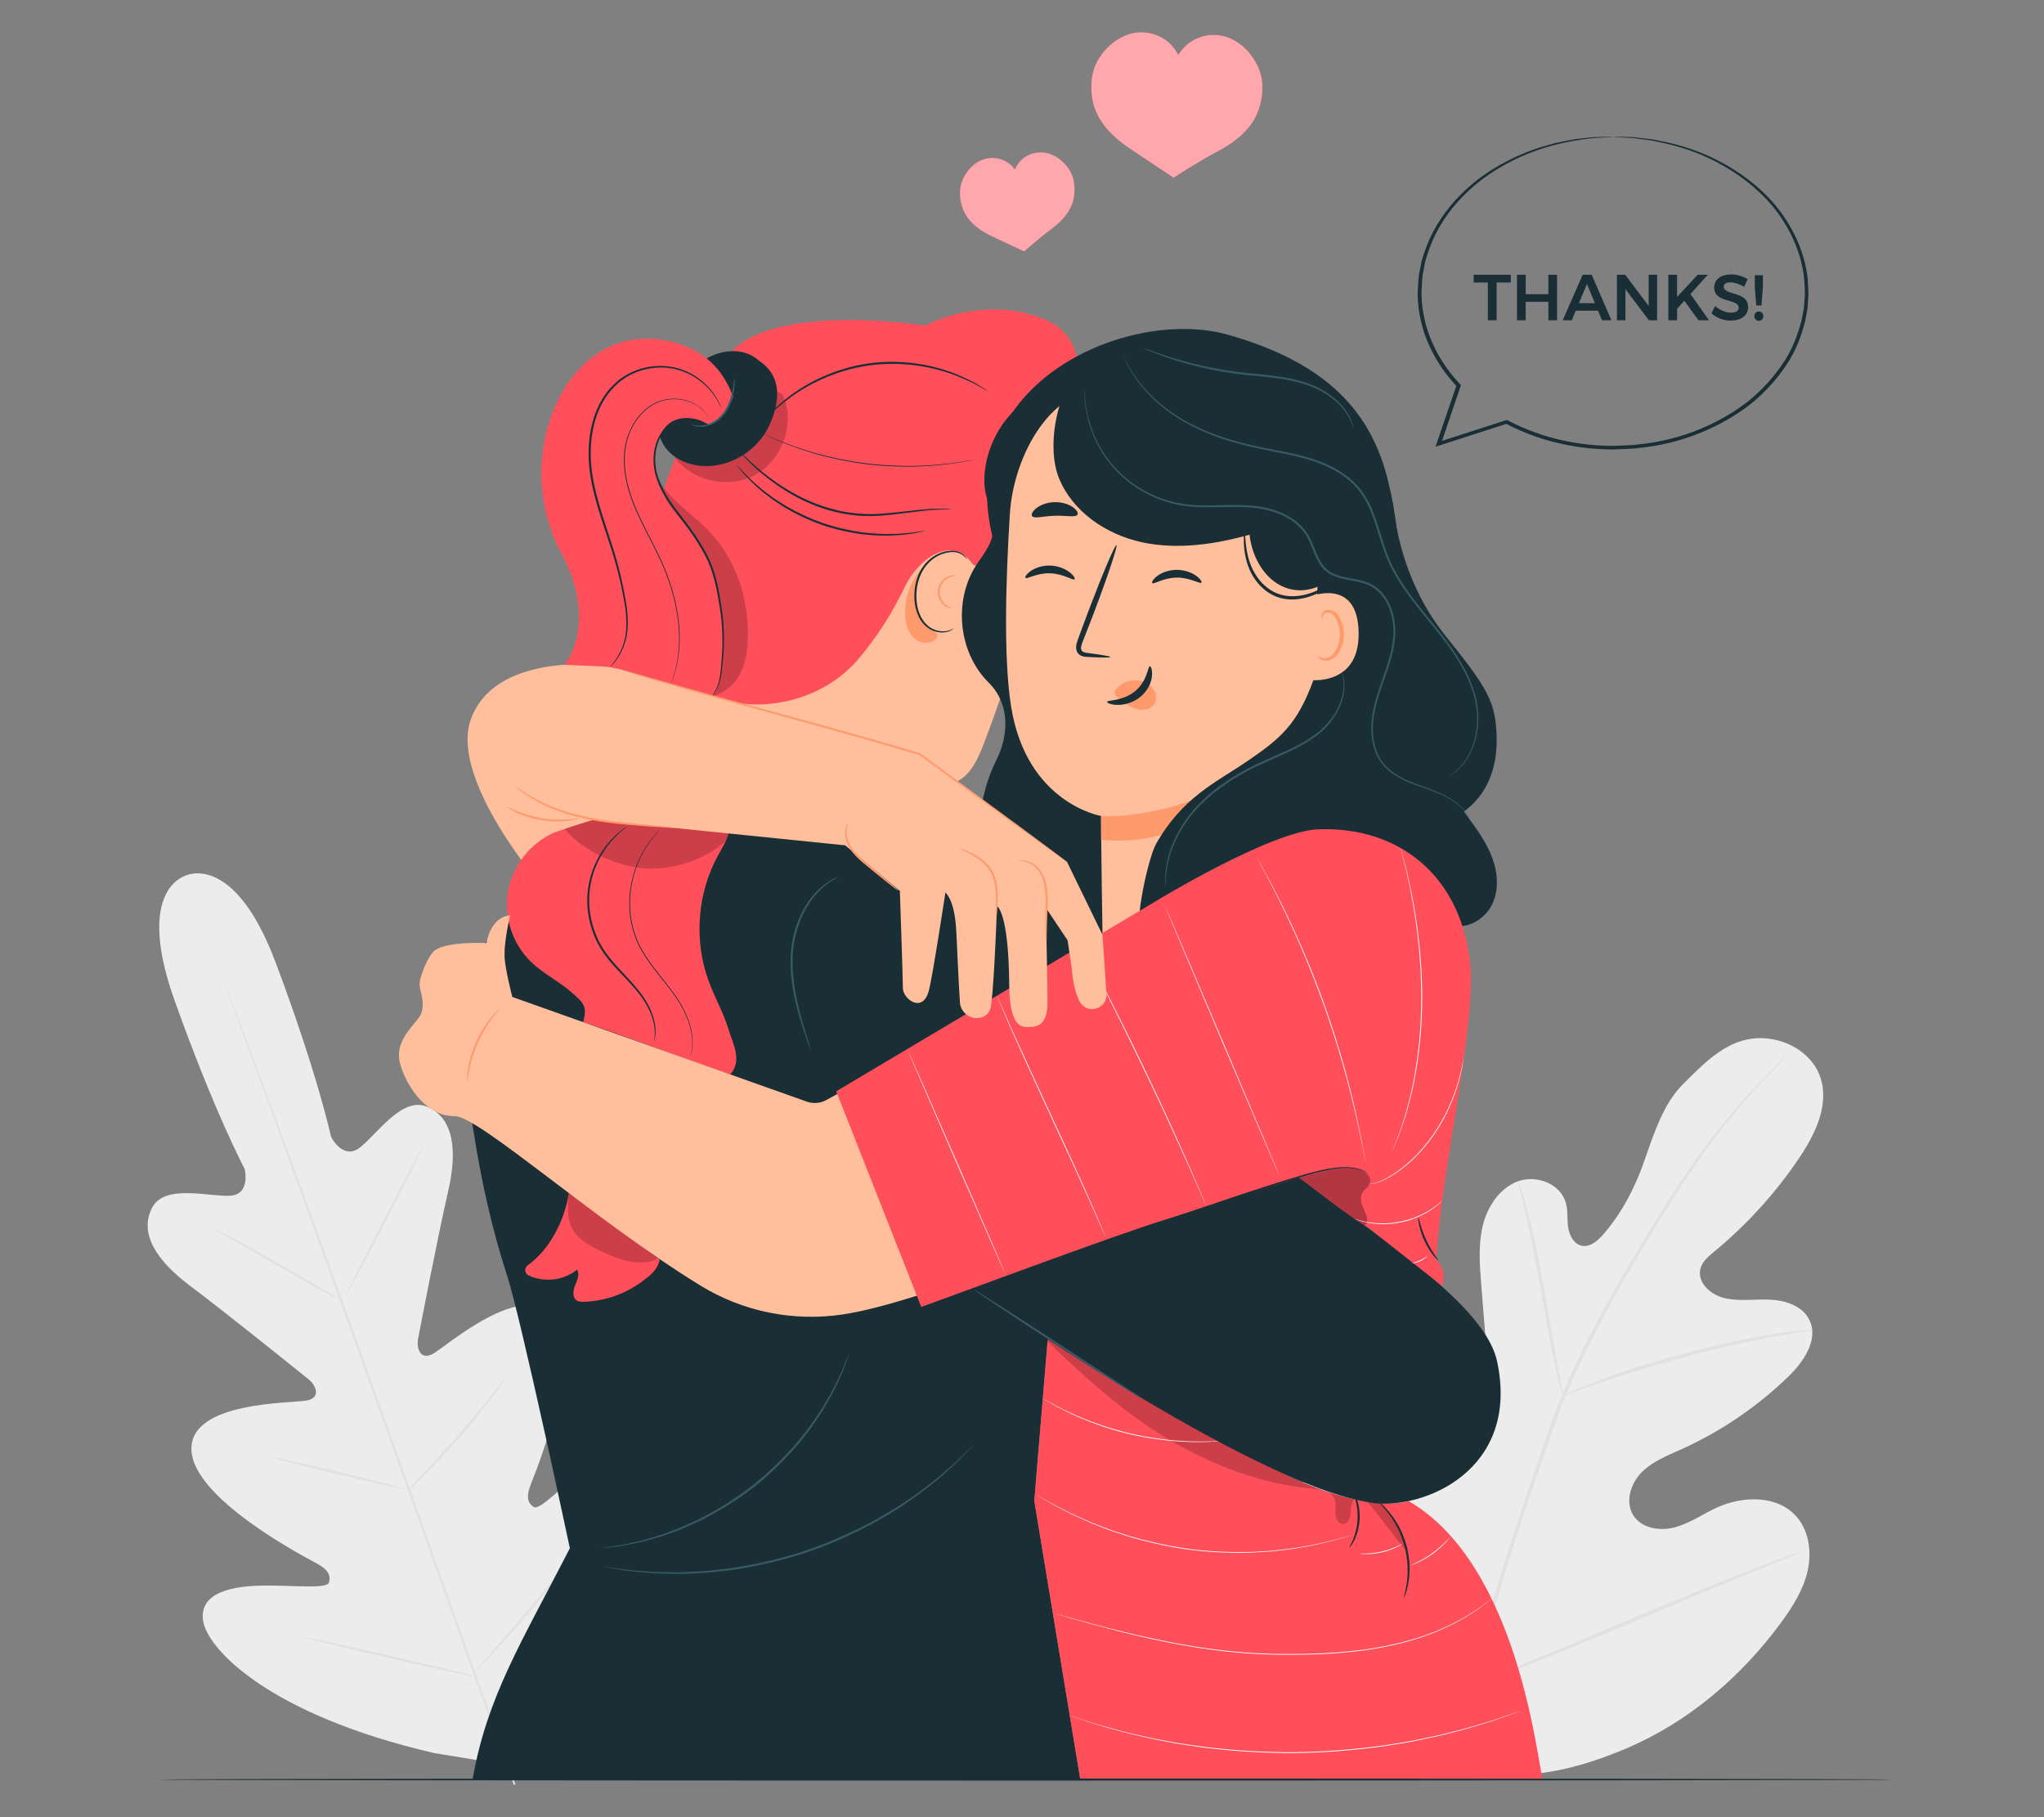 <?xml version="1.0" encoding="UTF-8"?>
<svg id="Layer_2" data-name="Layer 2" xmlns="http://www.w3.org/2000/svg" viewBox="0 0 540 480">
  <rect x="0" y="0" width="540" height="480" fill="#808080" stroke="none"/>
  <defs>
    <style>
      .cls-1 {
        fill: #375a64;
      }

      .cls-1, .cls-2, .cls-3, .cls-4, .cls-5, .cls-6, .cls-7, .cls-8, .cls-9, .cls-10, .cls-11 {
        stroke-width: 0px;
      }

      .cls-2 {
        fill: #e1e1e1;
      }

      .cls-3 {
        fill: #ececec;
      }

      .cls-12 {
        opacity: .2;
      }

      .cls-5 {
        fill: #fff;
        opacity: .5;
      }

      .cls-6 {
        fill: none;
      }

      .cls-7 {
        fill: #1a2e35;
      }

      .cls-13 {
        opacity: .3;
      }

      .cls-8 {
        fill: #fafafa;
      }

      .cls-9 {
        fill: #ff9a6c;
      }

      .cls-10 {
        fill: #ff4f5b;
      }

      .cls-11 {
        fill: #ffbf9d;
      }
    </style>
  </defs>
  <g id="Layer_2-2" data-name="Layer 2">
    <g>
      <rect class="cls-6" width="540" height="480"/>
      <g>
        <g>
          <path class="cls-3" d="m49.2,231.25s-13.69,3.19-3.14,32.84c10.55,29.65,18.58,44.69,18.58,44.69,0,0,1.67,6.78-3.89,7.07-5.56.29-17.27-3.18-20.56,3.15-3.41,6.57.75,13.72,10.15,20.75,9.41,7.03,29.45,23.19,31.26,24.66,1.77,1.44,3.32,4.7-.44,5.5-3.76.81-31.03.1-30.59,13.06.44,12.96,29.86,28.24,33.05,29.97,3.18,1.73,3.8,3.26,3.29,5.06-.51,1.81-9.66.7-17.42.82-7.76.12-16.75,1.61-15.87,9.07.88,7.46,17.2,25.01,61.06,35.17l20.63,3.38,13.56-16.03c26.94-36.08,28.07-60.02,23.92-66.28-4.14-6.26-11.97-1.6-17.97,3.32-6,4.92-12.28,11.67-13.83,10.62-1.56-1.05-2.07-2.61-.76-5.99,1.31-3.38,13.92-34.05,5.89-44.23-8.03-10.18-28.4,7.97-31.79,9.78-3.39,1.81-4.31-1.67-3.89-3.92.43-2.29,5.3-27.57,7.95-39.01,2.64-11.44,1.2-19.59-5.65-22.4-6.6-2.71-13.3,7.5-17.74,10.87-4.44,3.37-7.54-2.89-7.54-2.89,0,0-3.58-16.67-14.67-46.12-11.09-29.45-23.88-22.83-23.88-22.83"/>
          <path class="cls-2" d="m135.75,471.47c-8.06-21.66-21.73-60.4-33.64-93.6-11.91-33.19-22.72-63.23-30.66-84.93-3.98-10.83-7.2-19.6-9.44-25.69-1.1-3.01-1.97-5.36-2.56-6.99-.28-.78-.5-1.39-.65-1.82-.14-.41-.2-.63-.2-.63,0,0,.1.2.26.61.17.43.41,1.03.71,1.8.62,1.61,1.52,3.95,2.68,6.94,2.32,6.03,5.61,14.79,9.63,25.62,8.06,21.66,18.93,51.68,30.84,84.87,11.91,33.2,25.51,71.96,33.46,93.66"/>
          <path class="cls-2" d="m56.37,324.52s.52.17,1.39.59c.88.41,2.13,1.05,3.67,1.85,3.08,1.61,7.28,3.94,11.86,6.6,4.51,2.64,8.59,5.02,11.71,6.84,1.41.81,2.6,1.5,3.56,2.05.84.48,1.3.77,1.28.81-.02.04-.52-.17-1.4-.58-.88-.42-2.13-1.05-3.67-1.87-3.06-1.64-7.23-4.02-11.81-6.68-4.53-2.6-8.62-4.95-11.75-6.76-1.42-.81-2.61-1.49-3.57-2.03-.84-.49-1.3-.78-1.27-.82Z"/>
          <path class="cls-2" d="m91.43,342.12c-.16-.08,4.27-8.95,9.88-19.79,5.62-10.85,10.3-19.58,10.46-19.5.16.08-4.26,8.94-9.88,19.8-5.62,10.85-10.3,19.58-10.46,19.5Z"/>
          <path class="cls-2" d="m107.42,393.92s.33-.45,1.01-1.17c.78-.81,1.74-1.83,2.89-3.04,2.44-2.57,5.79-6.13,9.35-10.19,3.57-4.06,6.67-7.84,8.89-10.6,1.05-1.3,1.93-2.39,2.64-3.26.63-.77.99-1.18,1.03-1.15.04.03-.26.49-.82,1.31-.57.82-1.41,1.98-2.48,3.39-2.13,2.83-5.19,6.68-8.76,10.75-3.57,4.08-6.98,7.6-9.51,10.09-1.27,1.24-2.31,2.23-3.04,2.9-.73.67-1.15,1.02-1.19.99Z"/>
          <path class="cls-2" d="m72.2,384.98s.51.03,1.41.21c1.03.22,2.3.49,3.8.81,3.2.71,7.61,1.73,12.46,2.9,4.86,1.17,9.25,2.26,12.42,3.08,1.48.4,2.73.73,3.75,1.01.88.25,1.36.41,1.35.46-.01.04-.51-.03-1.41-.21-1.03-.22-2.3-.49-3.8-.81-3.2-.71-7.61-1.73-12.47-2.9-4.86-1.17-9.25-2.26-12.42-3.08-1.48-.4-2.73-.73-3.75-1.01-.88-.25-1.36-.41-1.35-.45Z"/>
          <path class="cls-2" d="m80.51,432.51s.65.06,1.8.29c1.27.26,2.9.61,4.87,1.01,4.1.88,9.76,2.15,16,3.58,6.24,1.44,11.89,2.77,15.96,3.77,1.95.49,3.57.9,4.82,1.22,1.14.3,1.76.49,1.75.53-.01.04-.65-.06-1.8-.29-1.27-.26-2.9-.6-4.87-1.01-4.1-.88-9.76-2.15-16.01-3.59-6.24-1.44-11.88-2.77-15.96-3.77-1.94-.49-3.57-.9-4.82-1.21-1.14-.3-1.76-.49-1.75-.53Z"/>
          <path class="cls-2" d="m124.71,442.35s.41-.57,1.24-1.51c.91-1.03,2.1-2.37,3.53-3.98,2.98-3.37,7.07-8.03,11.44-13.31,4.38-5.27,8.22-10.15,10.98-13.7,1.32-1.7,2.42-3.12,3.27-4.2.78-.99,1.22-1.52,1.26-1.5.04.03-.34.61-1.05,1.65-.71,1.04-1.77,2.52-3.1,4.33-2.66,3.62-6.46,8.56-10.85,13.84-4.38,5.29-8.54,9.91-11.6,13.21-1.54,1.64-2.8,2.96-3.69,3.85-.89.89-1.39,1.37-1.43,1.34Z"/>
        </g>
        <g>
          <path class="cls-3" d="m381.86,466.52c-28.23-16.78-36.88-51.15-38.11-82.53-.21-5.24-1.19-10.7.96-15.47,2.15-4.77,7.72-8.32,12.56-6.47,4.01,1.54,6.04,5.93,8.48,9.5,3.25,4.75,7.86,8.55,13.11,10.8,3.45,1.48,7.65,2.23,10.8.18,4.32-2.82,4.4-9.08,3.98-14.28-.77-9.68-1.54-19.36-2.32-29.04-.41-5.19-.82-10.5.43-15.55,1.25-5.05,4.49-9.89,9.33-11.64,4.84-1.75,11.16.65,12.58,5.66.59,2.08.32,4.31.62,6.46.3,2.15,1.48,4.46,3.58,4.91,2.12.46,4.09-1.17,5.53-2.8,4.98-5.64,8.56-12.5,11.03-19.64,2.62-7.57,5.17-15.21,10.15-20.17,5.34-5.31,10.84-11.11,18.25-12.08,7.41-.97,15.68,3.04,18.09,10.21,2.42,7.19-1.3,14.93-5.52,21.2-6.25,9.3-13.84,17.68-22.46,24.79-1.55,1.28-3.24,2.67-3.72,4.64-.87,3.55,2.66,6.75,6.16,7.63,3.97,1.01,8.14.29,12.23.47,4.09.18,8.61,1.64,10.42,5.36,2.52,5.15-1.51,11.05-5.62,15.01-8.21,7.94-17.78,14.45-28.16,19.13-3.72,1.68-7.65,3.2-10.54,6.11-2.88,2.91-4.4,7.72-2.27,11.24,2.13,3.53,7,4.35,10.95,3.31,3.95-1.04,7.37-3.47,11.08-5.19,6.94-3.22,16.2-3.41,21.23,2.43,3.3,3.84,3.98,9.46,2.82,14.41-1.16,4.95-3.94,9.34-6.93,13.42-10.46,14.27-24.31,26.15-40.46,33.11-16.14,6.96-31.37,9.64-48.28,4.83"/>
          <path class="cls-2" d="m388.5,446.3c3.45-16.13,8.69-33.5,14.8-51.48,1.54-4.49,3.07-8.92,4.57-13.3,1.51-4.36,3.01-8.68,4.73-12.82,3.42-8.29,7.33-16.01,11.28-23.22,3.95-7.21,7.95-13.91,11.75-20.15,3.81-6.23,7.47-11.97,11.02-17.06,7.08-10.21,13.76-17.75,18.56-22.74,2.39-2.51,4.31-4.39,5.63-5.64.64-.6,1.13-1.07,1.51-1.42.34-.32.52-.47.54-.46.01.01-.15.19-.47.53-.36.37-.84.86-1.44,1.49-1.27,1.3-3.15,3.23-5.5,5.77-4.7,5.06-11.28,12.65-18.27,22.88-3.51,5.1-7.13,10.85-10.9,17.09-3.76,6.25-7.74,12.95-11.65,20.16-3.92,7.2-7.8,14.89-11.19,23.15-1.71,4.12-3.19,8.41-4.7,12.78-1.5,4.37-3.02,8.8-4.57,13.29-6.1,17.97-11.36,35.29-14.84,51.36"/>
          <path class="cls-2" d="m412.87,368.64c-.06.02-.3-.76-.67-2.18-.38-1.42-.86-3.48-1.41-6.04-1.11-5.12-2.41-12.24-3.82-20.1-1.4-7.86-2.8-14.95-3.99-20.03-.59-2.55-1.08-4.6-1.45-6.02-.35-1.42-.52-2.21-.46-2.23.06-.02.35.74.81,2.13.47,1.39,1.07,3.42,1.74,5.96,1.36,5.06,2.87,12.16,4.27,20.03,1.36,7.76,2.6,14.78,3.54,20.14.44,2.42.81,4.46,1.11,6.1.26,1.44.37,2.25.31,2.26Z"/>
          <path class="cls-2" d="m478.76,351.25c0,.07-.94.25-2.64.51-1.7.28-4.17.67-7.2,1.25-6.07,1.11-14.4,2.94-23.5,5.36-9.1,2.44-17.24,4.99-23.08,7.01-2.93.99-5.27,1.85-6.9,2.44-1.62.59-2.53.89-2.56.83-.03-.06.84-.48,2.42-1.18,1.59-.69,3.9-1.66,6.81-2.73,5.79-2.19,13.93-4.85,23.06-7.3,9.13-2.42,17.52-4.15,23.63-5.09,3.06-.49,5.54-.78,7.27-.95,1.72-.15,2.68-.21,2.69-.14Z"/>
          <path class="cls-2" d="m389.23,445.01s-.21-.25-.52-.78c-.36-.63-.79-1.4-1.32-2.33-1.14-2.03-2.71-5.01-4.6-8.72-3.79-7.42-8.69-17.82-13.95-29.38-5.26-11.56-10.07-22-13.69-29.49-1.77-3.64-3.23-6.63-4.32-8.85-.47-.97-.85-1.76-1.16-2.42-.26-.56-.38-.86-.35-.87.03-.01.21.25.52.78.36.63.79,1.4,1.32,2.33,1.14,2.03,2.71,5.01,4.6,8.72,3.79,7.42,8.69,17.82,13.95,29.39,5.26,11.56,10.06,22,13.69,29.48,1.78,3.64,3.23,6.63,4.32,8.85.47.97.85,1.76,1.16,2.42.26.56.38.86.35.87Z"/>
          <path class="cls-2" d="m475.9,409.88s-.28.18-.85.43c-.68.28-1.51.63-2.51,1.05-2.32.95-5.46,2.23-9.28,3.78-7.83,3.19-18.6,7.73-30.5,12.75-11.9,5.03-22.72,9.47-30.62,12.5-3.95,1.52-7.16,2.71-9.39,3.49-1.03.35-1.89.65-2.58.88-.59.19-.91.28-.92.25-.01-.03.28-.18.85-.43.68-.28,1.51-.63,2.51-1.05,2.32-.95,5.46-2.22,9.28-3.78,7.83-3.19,18.61-7.73,30.5-12.75,11.89-5.03,22.72-9.47,30.62-12.5,3.95-1.52,7.16-2.71,9.4-3.49,1.03-.35,1.88-.65,2.58-.88.59-.19.91-.28.92-.25Z"/>
        </g>
        <path class="cls-10" d="m333.48,22.15c-.16-2.85-1.38-5.58-3.15-7.81-1.74-2.19-4.07-3.97-6.76-4.72-2.86-.8-6.04-.37-8.58,1.17-1.51.91-2.78,2.21-3.7,3.72-.73-1.43-1.76-2.7-3.03-3.69-2.35-1.82-5.46-2.62-8.39-2.16-2.76.43-5.28,1.94-7.26,3.91-2.02,2.01-3.55,4.58-4.04,7.4-.61,3.52-.15,7.44,1.51,10.61,1.75,3.34,4.74,6.13,7.85,8.26,5.24,3.58,12.14,8.09,12.14,8.09,0,0,6.3-4.17,11.92-7.12,3.34-1.76,6.63-4.18,8.76-7.3,2.02-2.95,2.93-6.79,2.73-10.36Z"/>
        <path class="cls-10" d="m283.63,47.62c-.39-1.87-1.47-3.56-2.88-4.87-1.37-1.28-3.1-2.23-4.96-2.45-1.98-.24-4.04.37-5.58,1.64-.91.76-1.62,1.75-2.08,2.84-.63-.87-1.44-1.62-2.38-2.14-1.74-.97-3.88-1.19-5.78-.59-1.79.57-3.31,1.82-4.43,3.32-1.14,1.54-1.89,3.4-1.93,5.31-.05,2.4.65,4.95,2.07,6.88,1.5,2.04,3.76,3.59,6.04,4.69,3.83,1.85,8.87,4.15,8.87,4.15,0,0,3.76-3.4,7.19-5.92,2.04-1.5,3.98-3.44,5.08-5.72,1.04-2.16,1.26-4.8.77-7.15Z"/>
        <path class="cls-5" d="m333.48,22.15c-.16-2.85-1.38-5.58-3.15-7.81-1.74-2.19-4.07-3.97-6.76-4.72-2.86-.8-6.04-.37-8.58,1.17-1.51.91-2.78,2.21-3.7,3.72-.73-1.43-1.76-2.7-3.03-3.69-2.35-1.82-5.46-2.62-8.39-2.16-2.76.43-5.28,1.94-7.26,3.91-2.02,2.01-3.55,4.58-4.04,7.4-.61,3.52-.15,7.44,1.51,10.61,1.75,3.34,4.74,6.13,7.85,8.26,5.24,3.58,12.14,8.09,12.14,8.09,0,0,6.3-4.17,11.92-7.12,3.34-1.76,6.63-4.18,8.76-7.3,2.02-2.95,2.93-6.79,2.73-10.36Z"/>
        <path class="cls-5" d="m283.63,47.62c-.39-1.87-1.47-3.56-2.88-4.87-1.37-1.28-3.1-2.23-4.96-2.45-1.98-.24-4.04.37-5.58,1.64-.91.76-1.62,1.75-2.08,2.84-.63-.87-1.44-1.62-2.38-2.14-1.74-.97-3.88-1.19-5.78-.59-1.79.57-3.31,1.82-4.43,3.32-1.14,1.54-1.89,3.4-1.93,5.31-.05,2.4.65,4.95,2.07,6.88,1.5,2.04,3.76,3.59,6.04,4.69,3.83,1.85,8.87,4.15,8.87,4.15,0,0,3.76-3.4,7.19-5.92,2.04-1.5,3.98-3.44,5.08-5.72,1.04-2.16,1.26-4.8.77-7.15Z"/>
        <g>
          <path class="cls-7" d="m426.14,36.12s.3-.02.89-.01c.64.01,1.5.03,2.6.06.57.02,1.21.02,1.92.07.7.08,1.47.17,2.3.26.83.1,1.73.2,2.68.31.94.19,1.94.39,2.99.6,4.2.87,9.3,2.35,14.51,5.08,5.2,2.68,10.61,6.52,15,11.73,4.31,5.22,7.63,11.78,8.51,19.16.09,1.85.36,3.72.14,5.63-.08.95-.06,1.92-.23,2.88-.18.96-.36,1.93-.54,2.9-.98,3.85-2.41,7.79-4.87,11.46-2.41,3.68-5.52,7.18-9.32,10.3-3.87,3.05-8.4,5.7-13.43,7.75-5.02,2.06-10.58,3.48-16.37,4.03-1.43.23-2.9.23-4.37.3-1.47.08-2.94.12-4.41.06-2.95-.1-5.92-.39-8.84-.9-6.36-1.09-12.35-3.17-17.6-5.95l.53.04c-6.1,1.97-12.09,3.89-17.93,5.78l-1.06.34.3-.88c1.81-5.28,3.57-10.42,5.27-15.39l.09.38c-5.03-5.37-8.24-11.5-9.57-17.58-.67-3.04-.95-6.08-.7-9.01.08-1.47.17-2.92.51-4.33.14-.71.27-1.41.41-2.11.16-.69.42-1.36.63-2.04,3.46-10.83,11.78-18.83,20.01-23.41,4.12-2.33,8.18-4,11.91-5.04.93-.27,1.82-.52,2.68-.77.88-.18,1.73-.35,2.55-.52.81-.16,1.59-.32,2.33-.46.75-.12,1.47-.18,2.14-.26,1.36-.14,2.55-.33,3.59-.37,1.03-.03,1.9-.05,2.64-.07.67-.01,1.2-.02,1.61-.03.36,0,.54,0,.54.02s-.18.03-.54.06c-.41.03-.94.06-1.6.1-.73.04-1.6.09-2.62.14-1.04.06-2.22.27-3.56.43-5.28.78-13.19,2.47-21.27,7.21-8.07,4.58-16.17,12.5-19.5,23.15-.2.66-.45,1.32-.6,2-.13.68-.26,1.37-.39,2.07-.33,1.38-.41,2.81-.47,4.25-.23,2.88.06,5.85.73,8.83,1.33,5.96,4.49,11.95,9.44,17.2l.16.17-.07.21c-1.69,4.97-3.44,10.11-5.23,15.4l-.76-.54c5.84-1.89,11.82-3.82,17.92-5.79l.28-.09.25.13c5.14,2.72,11,4.75,17.21,5.81,2.86.49,5.76.78,8.64.88,1.44.05,2.88.01,4.32-.06,1.43-.07,2.87-.07,4.27-.29,5.66-.54,11.1-1.92,16.01-3.93,4.93-1.99,9.36-4.58,13.16-7.56,3.73-3.05,6.78-6.47,9.16-10.06,2.43-3.59,3.84-7.45,4.82-11.21.18-.95.37-1.9.55-2.84.18-.94.15-1.89.24-2.82.23-1.87-.04-3.71-.11-5.53-.82-7.24-4.04-13.7-8.23-18.86-4.28-5.15-9.57-8.97-14.67-11.66-5.11-2.73-10.12-4.25-14.27-5.16-1.04-.22-2.03-.43-2.96-.63-.94-.12-1.83-.24-2.65-.35-.82-.11-1.58-.21-2.27-.3-.7-.06-1.34-.08-1.9-.11-1.09-.06-1.95-.11-2.59-.15-.58-.04-.88-.07-.88-.08Z"/>
          <g>
            <path class="cls-7" d="m399.13,72.58v2.04h-3.74v9.98h-2.32v-9.98h-3.75v-2.04h9.81Z"/>
            <path class="cls-7" d="m403.07,72.58v5.13h5.99v-5.13h2.3v12.02h-2.3v-4.88h-5.99v4.88h-2.3v-12.02h2.3Z"/>
            <path class="cls-7" d="m422.17,82.06h-5.87l-1.06,2.54h-2.39l5.27-12.02h2.39l5.2,12.02h-2.47l-1.07-2.54Zm-.82-1.98l-2.09-5.05-2.13,5.05h4.22Z"/>
            <path class="cls-7" d="m429.36,72.58l6.2,8.23v-8.23h2.23v12.02h-2.18l-6.18-8.21v8.21h-2.25v-12.02h2.18Z"/>
            <path class="cls-7" d="m448.72,84.6l-3.74-5.15-1.92,2.13v3.02h-2.3v-12.02h2.3v5.87l5.44-5.87h2.68l-4.59,5.08,4.91,6.94h-2.78Z"/>
            <path class="cls-7" d="m457.18,74.57c-1.08,0-1.79.39-1.79,1.13,0,2.44,6.46,1.12,6.44,5.43,0,2.25-1.96,3.56-4.6,3.56-1.92,0-3.8-.77-5.08-1.92l.96-1.94c1.24,1.1,2.87,1.77,4.16,1.77s2.06-.48,2.06-1.32c0-2.51-6.46-1.08-6.46-5.36,0-2.09,1.8-3.43,4.5-3.43,1.6,0,3.19.52,4.34,1.27l-.93,1.99c-1.29-.77-2.68-1.17-3.61-1.17Z"/>
            <path class="cls-7" d="m465.84,83.5c0,.72-.5,1.25-1.18,1.25s-1.17-.53-1.17-1.25.5-1.22,1.17-1.22,1.18.5,1.18,1.22Zm-.1-10.8v2.99l-.38,5h-1.39l-.38-5v-2.99h2.15Z"/>
          </g>
        </g>
        <g>
          <path class="cls-11" d="m163.6,176.13s-31.98-5.38-39.13,13.66c-6.05,16.1,19.17,44.89,19.17,44.89l21.09-20.16-1.12-38.38Z"/>
          <g>
            <g>
              <path class="cls-7" d="m121.65,263.99s.85,37.72,12.27,72.79c3.76,11.56,16.63,72.18,16.63,72.18-12.66,24.69-21.88,39.11-25.71,61.1h160.56l-12.16-73.64s4.92-59.31,4.97-59.9c3.54-46.2,6.31-96.72,3.79-98.45-16.39-11.24-49.22-26.37-70.54-28.58-21.32-2.22-83.83,21.22-89.81,54.51Z"/>
              <path class="cls-1" d="m224.3,357.66s-.08.3-.27.85c-.22.59-.51,1.39-.88,2.4-.2.52-.42,1.1-.65,1.73-.26.62-.59,1.28-.92,2-.69,1.42-1.38,3.09-2.42,4.79-.49.87-1.01,1.77-1.55,2.71-.55.94-1.22,1.85-1.86,2.83-1.24,1.99-2.83,3.92-4.45,5.99-3.39,4.02-7.48,8.15-12.24,11.93-4.81,3.72-9.8,6.7-14.52,9.02-2.4,1.07-4.66,2.15-6.89,2.88-1.1.39-2.15.82-3.19,1.12-1.04.3-2.05.58-3,.85-1.9.6-3.68.87-5.23,1.2-.78.15-1.49.31-2.16.42-.67.08-1.28.15-1.84.22-1.07.12-1.91.21-2.54.28-.58.06-.89.08-.89.06,0-.02.3-.08.88-.17.62-.09,1.47-.22,2.52-.38.55-.08,1.16-.17,1.82-.26.66-.12,1.37-.3,2.14-.46,1.53-.36,3.3-.65,5.18-1.27.95-.28,1.94-.57,2.98-.88,1.03-.31,2.07-.76,3.16-1.15,2.21-.75,4.44-1.83,6.83-2.91,4.68-2.34,9.62-5.31,14.4-9,4.73-3.75,8.8-7.84,12.19-11.82,1.62-2.05,3.21-3.96,4.46-5.93.64-.97,1.32-1.87,1.87-2.8.54-.93,1.07-1.83,1.57-2.68,1.05-1.68,1.76-3.33,2.48-4.73.34-.71.69-1.36.96-1.97.25-.62.48-1.19.69-1.71.41-.99.74-1.77.98-2.36.23-.54.36-.82.38-.81Z"/>
              <path class="cls-1" d="m257.22,381.66s-.05.08-.17.21c-.15.16-.33.35-.55.59-.52.54-1.25,1.29-2.16,2.24-.48.49-1,1.02-1.57,1.61-.59.57-1.27,1.15-1.99,1.79-1.45,1.26-3.02,2.79-4.97,4.23-.96.74-1.96,1.52-3,2.33-1.05.8-2.22,1.53-3.38,2.35-2.31,1.67-4.96,3.16-7.71,4.79-5.61,3.08-12.02,6.03-19.02,8.4-7.03,2.29-13.94,3.75-20.28,4.63-3.18.33-6.2.72-9.05.77-1.42.04-2.79.16-4.11.14-1.32-.03-2.59-.05-3.8-.08-2.42.01-4.6-.27-6.51-.42-.96-.09-1.85-.15-2.66-.25-.81-.13-1.55-.25-2.22-.35-1.3-.21-2.33-.38-3.07-.5-.32-.06-.59-.11-.8-.14-.18-.04-.27-.06-.27-.07,0,0,.1,0,.28.01.21.02.48.05.8.09.75.1,1.78.23,3.08.4.67.09,1.41.19,2.22.3.82.09,1.71.13,2.66.21,1.91.12,4.08.37,6.49.34,1.21.01,2.47.03,3.78.04,1.32,0,2.68-.12,4.1-.17,2.84-.06,5.84-.46,9.01-.81,6.3-.91,13.17-2.37,20.17-4.65,6.97-2.35,13.35-5.28,18.95-8.32,2.75-1.61,5.39-3.09,7.71-4.73,1.17-.8,2.34-1.52,3.39-2.31,1.04-.8,2.05-1.56,3.01-2.3,1.96-1.41,3.55-2.91,5.01-4.15.72-.63,1.41-1.2,2.01-1.76.58-.57,1.12-1.1,1.6-1.57.95-.92,1.69-1.64,2.23-2.16.24-.23.43-.41.59-.55.14-.12.21-.18.21-.18Z"/>
              <path class="cls-1" d="m221.63,231.53s-.63.36-1.73,1.03c-1.11.66-2.61,1.81-4.16,3.52-1.56,1.7-3.05,4.05-4.22,6.86-1.15,2.82-1.93,6.13-2.1,9.64-.27,7.08,1.46,13.37,2.71,17.81.65,2.23,1.21,4.03,1.59,5.27.17.57.31,1.05.43,1.44.09.33.13.51.11.51-.02,0-.09-.16-.22-.48-.14-.38-.31-.84-.52-1.41-.44-1.22-1.06-3-1.76-5.23-.69-2.22-1.46-4.9-2.05-7.93-.59-3.03-.98-6.43-.84-10.01.17-3.58.98-6.95,2.18-9.81,1.21-2.86,2.78-5.23,4.4-6.93,1.61-1.71,3.18-2.82,4.33-3.44.56-.35,1.04-.51,1.35-.66.31-.14.48-.2.49-.18Z"/>
            </g>
            <g>
              <g>
                <path class="cls-11" d="m238.38,205.44c4.97,1.78,10.77,3.48,15.31.5,3.13-2.05,4.77-5.8,6.16-9.36,3.23-8.28,6.04-16.73,8.41-25.29,0,0,12.4-28.79,11.92-45.13s1.88-23.5-19.57-29.29c-21.44-5.79-76.47,91.27-76.47,91.27l54.24,17.3Z"/>
                <path class="cls-10" d="m280.25,114.81s12.48-23.19-3.93-30.28c-16.41-7.08-31.88,1.48-31.88,1.48,0,0-45.33-7.32-53.85,10.59-8.51,17.91-19.12,32.72-16.77,49.57,2.36,16.85,11.87,36.78,11.87,36.78,13.74,6.53,31.69,2.54,41.37-9.2,5.14-6.23,8.51-11.59,12.04-18.85,3.53-7.26,12.2-13.71,17.79-6,.87,1.21,4.91.77,5.74-1.97,1.55-5.07,1.16-14.83,3.86-15.4,4.16-.86,8.43-2.19,11.48-5.15,3.05-2.96,4.49-7.96,2.27-11.58"/>
                <path class="cls-9" d="m251.57,160.75s-.82.08-1.87-.64c-1.01-.67-2.2-2.27-1.98-4.28.28-2,1.82-3.26,2.97-3.66,1.19-.44,1.99-.2,1.97-.16,0,.1-.77.02-1.82.51-1.02.45-2.35,1.65-2.58,3.37-.2,1.73.79,3.21,1.67,3.9.9.74,1.66.85,1.64.94Z"/>
                <path class="cls-9" d="m243.46,150.2c-2.94,3.36-4.53,7.87-4.33,12.33.09,2.08.61,4.24,2.04,5.75,1.43,1.51,3.96,2.09,5.64.87.55-.4,1.01-1.14.71-1.75-.15-.31-.45-.51-.73-.71-2.55-1.8-4.32-4.66-4.8-7.75-.48-3.08.34-6.35,2.23-8.84"/>
                <path class="cls-7" d="m255.51,147.81s-.3-.46-1.03-1.06c-.71-.59-2.09-1.15-3.74-.85h-.01s0,0,0,0c-1.67.19-3.6,1.02-5.2,2.58-1.61,1.54-2.77,3.82-3.21,6.36-.43,2.54-.24,5.09.56,7.17.78,2.09,2.27,3.62,3.83,4.24,1.55.67,2.99.57,3.89.32.91-.27,1.33-.62,1.36-.57.01.01-.09.1-.3.26-.21.15-.54.34-1,.52-.92.33-2.44.49-4.1-.17-1.68-.6-3.32-2.22-4.15-4.41-.86-2.18-1.07-4.8-.63-7.44.45-2.64,1.68-5.03,3.4-6.63,1.69-1.62,3.75-2.45,5.5-2.6h-.02c1.81-.28,3.24.39,3.96,1.06.37.33.59.65.72.87.13.22.19.34.17.35Z"/>
                <g class="cls-12">
                  <path class="cls-4" d="m176.73,133.23c2.91,3.99,6.63,7.58,9.02,11.91,2.75,4.98,4.05,10.64,4.79,16.29,1.09,8.28.66,14.74-2.65,22.67,5.45-1.68,8.28-5.48,9.25-11.1.97-5.62.31-12.65-1.39-18.09-2.14-6.87-5.76-12.49-11.16-17.25-3.72-3.28-9.98-7.84-11.09-12.67,0,0,1.32,5.62,3.23,8.25Z"/>
                </g>
                <g class="cls-12">
                  <path class="cls-4" d="m178.28,120.9c4.74,6.24,14.18,8.31,21.09,4.63,6.91-3.68,10.46-12.67,7.94-20.08-.24-.69-.58-1.44-1.26-1.71-.88-.36-1.9.29-2.33,1.13s-.44,1.83-.54,2.78c-.5,5.14-3.72,9.93-8.28,12.33s-10.34,2.34-14.86-.15"/>
                </g>
                <g>
                  <path class="cls-7" d="m200.56,95.3c-2.83-2.54-6.39-2.93-9.5-2.29-3.12.63-5.87,2.41-8.37,4.38-2.98,2.36-5.77,5.11-7.42,8.54-1.65,3.43-2.04,7.62-.29,11,2.24,4.32,7.5,6.41,12.36,6.18,6.69-.32,13.04-4.59,15.85-10.66,2.82-6.07,3.68-12.9-2.63-17.14"/>
                  <path class="cls-10" d="m163.33,176.68l24.87,7.03s3.3-1.9,2.46-16.85c-.4-7.07-5.95-13.46-8.26-20.15-1.91-5.52-5-10.57-7.03-16.05-2.03-5.48-3.43-10.58-.89-15.84,2.54-5.26,7.92-5.39,13.01-2.53,2.62-1.44,4.82-3.69,6.2-7.51-3.08-8.02-7.87-11.59-13.51-13.66-7.25-2.66-15.34-2.22-21.85,1.94-7.84,5.02-12.37,13.62-14.3,22.53-.02.09-.04.17-.05.26-2.2,10.42-.58,21.37,4.54,30.71,3.88,7.08,7.37,19.52.66,29.04l9.86.44c1.45.06,2.88.28,4.28.65Z"/>
                  <path class="cls-1" d="m194.05,100.07c.06,0,.11,1.09-.11,2.85-.23,1.73-.78,4.22-2.45,6.43-.83,1.09-1.84,1.97-2.9,2.53-1.06.56-2.13.81-3.02.86-.9.05-1.62-.09-2.1-.24-.48-.15-.71-.3-.7-.33.03-.1,1.06.38,2.77.19.84-.1,1.84-.37,2.82-.91.98-.54,1.92-1.38,2.71-2.41,1.58-2.09,2.18-4.48,2.5-6.17.31-1.71.4-2.79.48-2.79Z"/>
                  <path class="cls-7" d="m161.23,176.13c-.08-.06,1.13-1.14,2.48-3.64.64-1.26,1.28-2.89,1.57-4.88.3-1.99.27-4.29-.06-6.81-.76-5.02-2.09-10.96-4.23-17.33-1.04-3.2-2.22-6.54-3.24-10.07-1.02-3.53-1.9-7.26-2.18-11.18-.24-3.91.09-7.78,1.15-11.33.51-1.78,1.23-3.47,2.12-5.02.87-1.56,1.94-2.97,3.17-4.15,2.4-2.45,5.45-3.93,8.39-4.61,2.96-.67,5.86-.56,8.36.09,2.5.64,4.58,1.8,6.19,3.05,1.62,1.24,2.79,2.59,3.62,3.75.83,1.17,1.33,2.17,1.64,2.85.15.34.25.62.32.8.07.18.1.27.09.28,0,0-.06-.08-.14-.26-.09-.17-.19-.44-.36-.77-.34-.67-.86-1.64-1.71-2.78-.85-1.13-2.02-2.43-3.63-3.63-1.6-1.2-3.65-2.31-6.1-2.92-2.44-.61-5.27-.7-8.16-.02-2.87.69-5.81,2.14-8.14,4.53-1.19,1.16-2.23,2.53-3.07,4.05-.86,1.51-1.56,3.16-2.06,4.91-1.03,3.48-1.35,7.3-1.11,11.15.28,3.85,1.14,7.56,2.15,11.07,1.01,3.52,2.17,6.86,3.2,10.07,2.12,6.41,3.42,12.38,4.14,17.44.31,2.54.32,4.89-.02,6.9-.33,2.02-1,3.67-1.68,4.93-.35.63-.68,1.17-1.02,1.61-.32.45-.6.82-.86,1.09-.24.26-.42.47-.57.63-.13.14-.2.21-.21.2Z"/>
                  <path class="cls-7" d="m187.7,113.21c-.06.09-.72-1.15-2.86-1.97-1.05-.4-2.45-.6-4.03-.37-1.56.25-3.34.93-4.72,2.39-2.85,2.85-3.9,8.22-2.07,13.22.87,2.52,2.31,4.96,4.03,7.31,1.73,2.34,3.67,4.7,5.42,7.29,1.74,2.59,3.35,5.21,4.45,7.97,1.1,2.75,1.73,5.55,2.19,8.21.44,2.66.87,5.2,1.02,7.61.16,2.4.16,4.65.07,6.69-.1,2.05-.33,3.88-.49,5.49-.18,1.61-.47,3-.91,4.07-.42,1.07-.93,1.82-1.3,2.29-.18.25-.34.41-.44.53-.1.11-.16.17-.17.16-.02-.02.18-.26.52-.75.34-.49.81-1.24,1.19-2.31.81-2.11.95-5.46,1.22-9.5.07-2.03.05-4.26-.13-6.64-.16-2.38-.61-4.9-1.06-7.55-.48-2.64-1.11-5.4-2.19-8.1-1.08-2.7-2.68-5.29-4.4-7.86-1.74-2.57-3.66-4.9-5.41-7.28-1.73-2.38-3.19-4.87-4.07-7.46-1.86-5.15-.75-10.71,2.27-13.65,1.47-1.51,3.34-2.19,4.95-2.42,1.64-.21,3.08.04,4.15.48,1.08.43,1.79,1.01,2.21,1.44.22.21.34.41.44.53.09.12.14.19.13.19Z"/>
                </g>
                <path class="cls-7" d="m201.44,111.46s.13-.19.41-.53c.29-.33.69-.84,1.27-1.43,1.13-1.22,2.88-2.88,5.24-4.68,4.67-3.61,12.18-7.59,21.23-8.84,9.05-1.25,17.36.56,22.83,2.78,2.76,1.1,4.89,2.23,6.31,3.09.72.41,1.24.79,1.61,1.03.36.25.55.38.54.4-.01.02-.21-.09-.59-.3-.38-.21-.92-.56-1.65-.94-1.44-.81-3.58-1.87-6.34-2.92-5.47-2.11-13.68-3.83-22.62-2.6-8.94,1.23-16.38,5.11-21.07,8.61-2.37,1.75-4.15,3.36-5.32,4.52-.6.56-1.02,1.05-1.34,1.35-.31.31-.47.47-.49.45Z"/>
                <path class="cls-7" d="m194.73,118.52s.18.13.47.42c.33.34.75.76,1.26,1.28,1.13,1.08,2.74,2.68,4.92,4.43,2.17,1.76,4.87,3.72,8.09,5.52,3.21,1.8,6.96,3.44,11.08,4.45,2.05.55,4.11.83,6.1,1.04,2,.14,3.93.18,5.77.06,3.68-.22,6.99-.71,9.78-.98,2.79-.3,5.07-.39,6.64-.36.79.01,1.39.05,1.81.09.41.04.63.06.63.08,0,.06-.87,0-2.43.04-1.56.03-3.82.18-6.6.53-2.78.32-6.08.86-9.79,1.1-1.86.14-3.82.11-5.85-.02-2.02-.21-4.11-.49-6.19-1.04-4.18-1.03-7.97-2.7-11.2-4.54-3.24-1.84-5.94-3.85-8.09-5.66-2.16-1.8-3.74-3.45-4.82-4.58-.49-.55-.88-1-1.19-1.36-.27-.31-.4-.48-.39-.5Z"/>
                <path class="cls-7" d="m194.59,122.82s.16.12.41.39c.29.31.66.7,1.11,1.18.24.26.5.55.79.86.3.3.64.61,1,.96.73.68,1.51,1.5,2.5,2.27.48.4.98.82,1.51,1.26.53.43,1.12.83,1.71,1.26,1.16.9,2.51,1.7,3.91,2.59,2.85,1.66,6.13,3.25,9.72,4.53,3.61,1.23,7.17,2.01,10.44,2.48,1.64.17,3.2.38,4.67.4.73.02,1.44.08,2.13.07.68-.02,1.33-.03,1.96-.05,1.25,0,2.37-.15,3.37-.23.49-.05.96-.08,1.38-.13.41-.07.8-.13,1.15-.18.64-.1,1.17-.17,1.6-.24.37-.05.56-.07.57-.05,0,.02-.18.07-.54.15-.42.09-.95.2-1.58.34-.35.07-.74.15-1.15.23-.42.07-.89.11-1.38.18-.99.11-2.12.3-3.38.31-.63.03-1.29.06-1.98.09-.69.02-1.4-.03-2.14-.04-1.49,0-3.06-.19-4.72-.35-3.3-.45-6.9-1.22-10.55-2.46-3.63-1.29-6.93-2.91-9.8-4.61-1.4-.9-2.76-1.73-3.92-2.65-.59-.45-1.18-.85-1.71-1.3-.52-.45-1.02-.88-1.5-1.29-.98-.8-1.75-1.64-2.46-2.34-.35-.36-.69-.68-.97-1-.27-.32-.53-.62-.76-.89-.42-.5-.76-.92-1.03-1.25-.23-.29-.35-.45-.33-.46Z"/>
              </g>
              <path class="cls-7" d="m177.24,180.63s.1-.32.31-.92c.11-.32.24-.69.39-1.12.13-.46.27-.98.44-1.55.3-1.18.59-2.64.81-4.35.16-1.72.3-3.68.17-5.85-.21-4.33-1.19-9.47-3.23-14.84-1.97-5.41-5.3-10.82-8-16.89-1.34-3.04-2.39-6.14-2.92-9.24-.54-3.09-.53-6.18.14-9,.68-2.81,1.98-5.32,3.67-7.25,1.69-1.94,3.78-3.3,5.9-3.88,2.11-.61,4.15-.53,5.84-.13,1.7.39,3.05,1.1,4.01,1.84.99.73,1.55,1.52,1.94,2.02.33.55.49.85.49.85,0,0-.19-.28-.53-.82-.4-.5-.97-1.26-1.95-1.98-.97-.73-2.31-1.42-3.99-1.79-1.67-.38-3.69-.45-5.77.16-2.08.59-4.14,1.94-5.8,3.86-1.67,1.92-2.95,4.4-3.61,7.18-.65,2.79-.66,5.85-.12,8.92.53,3.08,1.58,6.16,2.91,9.19,2.69,6.05,6.02,11.48,7.99,16.91,2.03,5.39,3.01,10.55,3.2,14.9.12,2.18-.04,4.15-.21,5.87-.23,1.72-.53,3.18-.85,4.35-.17.58-.32,1.1-.46,1.55-.16.43-.29.8-.41,1.11-.23.6-.36.91-.36.91Z"/>
              <path class="cls-7" d="m257.68,121.34s-.2.05-.57.13c-.44.09-.98.2-1.65.33-.72.15-1.6.31-2.63.45-1.03.15-2.2.35-3.5.47-1.3.15-2.73.3-4.27.37-1.54.12-3.18.14-4.91.18-3.46,0-7.27-.18-11.24-.65-3.97-.5-7.71-1.25-11.07-2.09-1.67-.46-3.26-.87-4.72-1.36-1.47-.44-2.82-.94-4.05-1.39-1.24-.43-2.32-.91-3.28-1.3-.97-.39-1.78-.76-2.44-1.08-.62-.29-1.12-.53-1.52-.72-.35-.17-.52-.26-.52-.26,0,0,.19.07.54.23.41.18.92.41,1.54.68.66.31,1.48.67,2.45,1.04.97.38,2.05.85,3.29,1.27,1.23.45,2.58.93,4.05,1.36,1.46.49,3.05.89,4.72,1.34,3.35.83,7.09,1.57,11.04,2.07,3.96.47,7.76.66,11.21.67,1.73-.03,3.37-.04,4.9-.16,1.54-.07,2.96-.21,4.26-.34,1.3-.11,2.47-.3,3.5-.44,1.03-.13,1.91-.28,2.63-.42.67-.12,1.22-.21,1.66-.29.38-.06.58-.09.58-.09Z"/>
            </g>
            <g>
              <path class="cls-10" d="m174.27,332.68c-.53,2.91-2.81,4.44-4.48,5.7-4.44,3.36-9.93,5.3-15.49,5.48-.68.02-1.4,0-1.96-.37-1.2-.81-.94-2.64-.39-3.99s1.25-2.9.51-4.15c-3.48,2.93-8.71,3.46-12.8,1.56-1.09-.51-1.2-2.02-.21-2.71,5.83-4.14,9.79-11.99,10.82-19.08l24,17.56Z"/>
              <g class="cls-12">
                <path class="cls-4" d="m173.09,331.24c-6.91-5.75-14.95-11.79-22.82-16.12-.33,3.12-.57,6.74.92,9.49,1.43,2.63,4.2,4.2,6.88,5.54,4.48,2.24,9.56,4.24,14.39,2.91.57-.16,1.25-.55,1.15-1.14-.05-.29-.29-.5-.52-.69Z"/>
              </g>
              <path class="cls-10" d="m146.47,219.9c13.64-4.9,19.39-5.55,32.64-8.46,1.1-.24,8.74-1.73,9.84-1.48,2.55.58,4.2,6.3,3.84,8.89-.36,2.59-1.87,4.85-3.12,7.15-5.45,9.97-6.39,22.3-2.51,32.98,1.59,4.37,3.93,8.46,5.31,12.9s3.58,8.23.48,11.93c-12.01-3.95-26.87-9.87-38.88-13.82,1.15-4.24.13-5.09-3.19-7.97-3.32-2.89-7.38-4.85-10.55-7.9-4.95-4.74-7.32-12.02-6.11-18.76,1.21-6.74,5.96-12.74,12.25-15.47"/>
              <g class="cls-12">
                <path class="cls-4" d="m149.19,218.94c4.72,5.79,13.65,9.9,21.1,10.43,7.45.53,16.01-2.24,21.5-7.3.48-.44.87-2.21.87-2.21-.17-.52-1.78-.13-2.3-.3-6.27-2.09-15.54-4.23-22.13-4.78-6.59-.54-19.04,4.42-19.04,4.15"/>
              </g>
              <path class="cls-7" d="m172.8,275.18c-.06-.01.2-.91.19-2.56-.03-1.64-.5-4.04-1.9-6.65-.68-1.31-1.59-2.65-2.67-4-1.1-1.35-2.37-2.71-3.72-4.13-1.35-1.42-2.79-2.92-4.13-4.61-1.34-1.69-2.57-3.59-3.45-5.71-1.81-4.23-2.31-8.72-1.78-12.66.5-3.96,2-7.31,3.62-9.81,1.63-2.52,3.39-4.23,4.67-5.3.65-.53,1.16-.92,1.53-1.16.37-.24.56-.36.57-.35.03.04-.73.56-1.97,1.66-1.23,1.11-2.92,2.84-4.48,5.35-1.55,2.5-2.99,5.79-3.45,9.67-.49,3.85.01,8.25,1.78,12.38,1.74,4.17,4.77,7.34,7.45,10.19,1.35,1.43,2.62,2.82,3.71,4.19,1.09,1.39,1.99,2.77,2.66,4.11,1.38,2.68,1.8,5.15,1.77,6.82-.02.84-.12,1.49-.22,1.92-.1.43-.17.65-.18.65Z"/>
              <path class="cls-7" d="m182.35,279.28s.05-.23.16-.66c.06-.21.12-.48.17-.81.06-.32.12-.69.15-1.12.18-1.68,0-4.19-1.04-7.04-.52-1.42-1.23-2.93-2.14-4.46-.92-1.53-2.04-3.08-3.27-4.66-2.44-3.18-5.43-6.5-7.56-10.67-1.03-2.09-1.74-4.27-2.15-6.43-.42-2.16-.47-4.29-.39-6.3.25-4.03,1.31-7.58,2.63-10.32,1.32-2.75,2.77-4.77,3.91-6.04.53-.67,1.04-1.09,1.35-1.42.32-.32.49-.47.49-.47,0,0-.15.18-.46.51-.29.34-.79.77-1.31,1.45-1.11,1.28-2.54,3.3-3.84,6.05-1.3,2.74-2.33,6.26-2.57,10.26-.08,2-.02,4.11.4,6.25.41,2.14,1.12,4.3,2.14,6.37,2.11,4.13,5.09,7.45,7.52,10.64,1.23,1.59,2.35,3.15,3.27,4.69.91,1.55,1.62,3.06,2.13,4.5,1.03,2.88,1.2,5.41.98,7.1-.04.43-.1.8-.17,1.12-.06.32-.12.59-.19.81-.13.43-.2.65-.2.65Z"/>
            </g>
          </g>
        </g>
        <g>
          <path class="cls-7" d="m261.52,180.63c5.59,5.93,4.66,14.09,1.85,19.84-4.25,8.67-3.01,11.33-5.69,15.82-2.56,4.3-.59,3.98,1.14,8.67,1.73,4.7,4.91,8.71,8.32,12.37,4.14,4.44,8.68,8.5,13.56,12.11,2.67,1.98,5.89,3.91,9.11,3.11,2.66-.65,4.59-3.09,5.41-5.7s.74-5.41.64-8.15c-.51-14.42-1.02-28.85-1.52-43.27"/>
          <g>
            <path class="cls-10" d="m285.4,470.06h122.19c-1.35-3.72-6.13-56.6-35.45-73.56,0,0-10.72,3.86-34.42-7.86-27.54-13.61-60.8-36.09-60.8-36.09l-3.67,43.87,12.16,73.64Z"/>
            <g class="cls-12">
              <path class="cls-4" d="m364.46,395.79c-1.52-1.91-3.51-3.39-5.5-4.81-12.19-8.64-25.44-15.67-38.64-22.66-12.17-6.45-24.46-12.95-37.7-16.74-1.29-.37-2.66-.71-3.95-.34-1.29.37-2.4,1.72-2.01,3,9.82,9.48,19.9,18.68,31.61,25.69,11.71,7.01,24.77,12.05,38.36,13.29,2.31.21,5.12.64,5.96,2.81.47,1.2.13,2.54.18,3.82s.87,2.78,2.15,2.7c1.5-.09,1.96-2.06,1.97-3.56.02-1.5.4-3.46,1.89-3.63.94-.11,1.75.64,2.41,1.32,1.87,1.96,8.57,11.06,10.43,13.02.22-2.43-5.64-12.01-7.16-13.92Z"/>
            </g>
            <path class="cls-7" d="m370.89,422.02c-.1-.03.43-1.48.77-3.91.18-1.21.26-2.67.21-4.29-.08-1.61-.31-3.38-.76-5.19-.48-1.81-1.13-3.46-1.84-4.92-.74-1.44-1.51-2.68-2.25-3.65-1.47-1.96-2.64-2.97-2.56-3.05.02-.03.32.21.85.67.27.23.58.51.91.88.33.36.74.76,1.11,1.26.8.96,1.62,2.21,2.4,3.66.75,1.47,1.43,3.16,1.92,5.01.46,1.85.68,3.66.74,5.31.02,1.65-.09,3.14-.33,4.36-.08.62-.25,1.16-.36,1.64-.11.48-.25.89-.37,1.21-.24.65-.38,1.01-.42,1Z"/>
            <path class="cls-7" d="m356.48,408.82c-.08-.05.42-.83.98-2.18.56-1.35,1.12-3.32,1.21-5.55.08-2.23-.33-4.24-.79-5.63-.46-1.39-.9-2.21-.81-2.25.05-.03.61.72,1.17,2.12.57,1.39,1.05,3.46.97,5.78-.09,2.31-.73,4.34-1.4,5.69-.67,1.35-1.28,2.06-1.33,2.03Z"/>
            <path class="cls-8" d="m325.13,380.45s-2.88.39-7.56.46c-2.34.04-5.13-.05-8.22-.32-3.08-.3-6.46-.78-9.96-1.54-3.49-.79-6.76-1.78-9.67-2.82-2.91-1.06-5.48-2.17-7.58-3.19-4.22-2.05-6.66-3.62-6.66-3.62,0,0,.17.08.47.24.36.2.79.43,1.32.72,1.14.64,2.82,1.51,4.93,2.52,2.11,1.01,4.68,2.1,7.58,3.14,2.92,1.03,6.17,2.01,9.65,2.8,3.48.76,6.85,1.25,9.93,1.56,3.08.28,5.86.38,8.2.37,2.34-.02,4.23-.09,5.54-.19.6-.04,1.1-.07,1.5-.1.34-.02.53-.02.53-.02Z"/>
            <path class="cls-8" d="m357.71,405.33s-.29.1-.85.27c-.6.18-1.42.42-2.44.72-1.06.32-2.36.7-3.89,1.03-1.53.33-3.26.83-5.21,1.12-1.95.35-4.07.75-6.39.98-1.16.12-2.34.32-3.58.38-1.24.08-2.51.16-3.81.25-5.22.2-10.98.06-16.97-.68-5.99-.79-11.6-2.1-16.61-3.6-1.24-.41-2.45-.8-3.63-1.18-1.18-.37-2.28-.86-3.37-1.26-2.19-.79-4.15-1.71-5.95-2.51-1.82-.77-3.38-1.66-4.79-2.35-1.41-.69-2.58-1.37-3.53-1.94-.92-.54-1.65-.97-2.2-1.28-.5-.3-.76-.46-.76-.46,0,0,.27.14.78.42.55.31,1.29.72,2.22,1.25.96.55,2.13,1.22,3.54,1.9,1.41.68,2.97,1.56,4.79,2.32,1.8.8,3.77,1.7,5.96,2.49,1.09.4,2.19.88,3.37,1.25,1.18.38,2.39.77,3.63,1.17,5,1.48,10.6,2.79,16.58,3.58,5.98.74,11.73.89,16.94.7,1.3-.08,2.57-.16,3.8-.24,1.24-.06,2.42-.26,3.58-.37,2.31-.22,4.44-.61,6.38-.95,1.95-.29,3.68-.77,5.21-1.09,1.54-.32,2.84-.69,3.9-1,1.03-.29,1.84-.51,2.45-.68.56-.15.86-.22.86-.22Z"/>
            <path class="cls-8" d="m370.58,407.73s-.13.11-.39.27c-.26.16-.64.38-1.12.62-.97.49-2.37,1.05-3.99,1.42-1.62.37-3.12.48-4.21.47-.54,0-.98-.03-1.28-.06-.3-.03-.47-.06-.47-.07,0-.04.67,0,1.75-.02,1.08-.03,2.56-.16,4.16-.53,1.6-.37,2.99-.9,3.97-1.35.98-.45,1.56-.78,1.58-.75Z"/>
            <path class="cls-8" d="m383.14,405.97s-.1.16-.3.41c-.2.26-.51.62-.91,1.05-.8.86-1.99,1.98-3.45,3.03-1.46,1.05-2.9,1.82-3.98,2.3-.54.24-.98.42-1.29.53-.31.11-.48.16-.49.15,0-.01.16-.09.46-.23.3-.13.73-.33,1.26-.59,1.05-.51,2.47-1.3,3.92-2.34,1.45-1.04,2.65-2.13,3.47-2.96.41-.42.74-.76.96-1,.22-.24.35-.37.36-.36Z"/>
            <path class="cls-8" d="m394.41,422.02s-.32.27-.95.76c-.32.26-.71.56-1.16.92-.46.37-.99.78-1.63,1.2-2.46,1.78-6.26,4.06-11.29,6.14-5.02,2.11-11.33,3.78-18.44,4.82-3.56.48-7.32.84-11.23,1.04-3.91.18-7.96.24-12.11.19-8.3-.12-16.18-1-23.27-2.2-7.09-1.19-13.4-2.65-18.67-3.98-10.53-2.69-16.95-4.69-16.95-4.69,0,0,.41.1,1.18.31.81.22,1.94.54,3.37.94,2.93.81,7.17,1.98,12.44,3.29,5.27,1.31,11.58,2.76,18.67,3.94,7.08,1.19,14.95,2.06,23.24,2.18,4.14.05,8.19-.01,12.09-.19,3.9-.2,7.66-.55,11.21-1.03,7.1-1.03,13.4-2.68,18.41-4.77,5.02-2.06,8.83-4.32,11.3-6.07.64-.41,1.18-.82,1.64-1.18.46-.35.85-.65,1.18-.9.64-.48.98-.73.98-.73Z"/>
            <path class="cls-8" d="m401.54,452.02s-.4.15-1.16.43c-.8.28-1.92.68-3.34,1.19-.73.26-1.54.54-2.42.85-.89.29-1.87.57-2.91.89-2.1.62-4.46,1.41-7.14,2.04-1.33.34-2.73.69-4.19,1.06-1.46.36-3,.64-4.58.98-3.16.72-6.58,1.22-10.17,1.8-7.21,1-15.19,1.7-23.59,1.81-8.41.04-16.4-.53-23.63-1.4-3.6-.52-7.03-.96-10.2-1.62-1.59-.31-3.13-.56-4.6-.9-1.46-.34-2.86-.67-4.21-.99-2.69-.58-5.07-1.33-7.18-1.91-1.05-.3-2.03-.56-2.93-.84-.89-.3-1.7-.57-2.43-.81-1.43-.48-2.56-.86-3.36-1.13-.77-.26-1.17-.41-1.17-.41,0,0,.41.12,1.18.37.81.26,1.93.63,3.37,1.09.73.24,1.55.5,2.43.79.9.27,1.88.53,2.93.82,2.11.57,4.49,1.31,7.18,1.88,1.34.31,2.74.64,4.2.97,1.46.33,3.01.58,4.59.88,3.17.65,6.6,1.09,10.2,1.6,7.22.86,15.21,1.42,23.6,1.38,8.39-.11,16.36-.81,23.57-1.79,3.59-.58,7.01-1.07,10.17-1.78,1.58-.34,3.12-.61,4.58-.97,1.46-.36,2.85-.71,4.19-1.05,2.68-.62,5.05-1.4,7.14-2,1.05-.32,2.03-.59,2.92-.88.88-.3,1.69-.58,2.42-.83,1.43-.49,2.55-.87,3.35-1.15.77-.26,1.17-.39,1.17-.39Z"/>
          </g>
          <path class="cls-7" d="m282,240.13s22.99,18.43,34.86,45.08c9.55,21.44,73.62,51.14,78.64,74.34,6.22,28.79-19.53,39.46-33.23,37.39-32.19-4.87-105.05-56.36-105.05-56.36l24.78-100.45Z"/>
          <path class="cls-1" d="m302.37,369.75c-.03.07-.7-.29-1.87-.98-1.17-.69-2.85-1.73-4.91-3.02-4.12-2.59-9.78-6.21-16-10.26-6.22-4.05-11.84-7.74-15.88-10.44-1.97-1.33-3.58-2.42-4.78-3.22-.52-.36-.94-.66-1.28-.9-.29-.21-.44-.33-.43-.34.01-.02.18.07.49.25.36.22.8.49,1.34.81,1.22.77,2.86,1.81,4.87,3.08,4.15,2.68,9.76,6.3,15.97,10.31,11.83,7.75,20.11,13.16,22.48,14.72Z"/>
          <g>
            <g>
              <g>
                <path class="cls-7" d="m271.3,105.83c-8.97,5.71-12.55,17.66-10.84,24.73.86,3.56,2.48,7.14,1.77,10.74-.61,3.11-2.84,5.59-4.51,8.28-5.58,8.97-4.59,21.52,2.32,29.5,6.91,7.99,19.19,10.77,28.86,6.54"/>
                <g>
                  <path class="cls-7" d="m265.99,152.49c-21.81-47.97,30.07-72.07,58.38-64.08,26.61,7.51,37.95,20.76,42.33,38.55,4.38,17.8,4.17,37.08-2.81,54.04-3.44,8.36-9.64,16.85-18.62,17.9"/>
                  <g>
                    <g>
                      <path class="cls-11" d="m291.27,246.92c-.38-22.92-.37-31.52-.38-31.39,0,0-19.7-3.27-23.78-28.98-2.03-12.78-1.39-33.74-.31-50.88.97-15.42,11.19-34.34,26.56-32.72l47.98,12.13c4.67.49,8.18,4.48,8.09,9.17h0l-4.56,102.97"/>
                      <path class="cls-7" d="m270.91,152.63c.39.44,2.95-1.32,6.5-1.19,3.54.08,6.08,1.99,6.48,1.57.2-.19-.2-.98-1.3-1.84-1.09-.86-2.96-1.72-5.17-1.78-2.21-.06-4.09.69-5.19,1.49-1.12.8-1.51,1.57-1.32,1.76Z"/>
                      <path class="cls-7" d="m304.41,154.02c.41.43,2.9-1.43,6.45-1.44,3.54-.06,6.16,1.76,6.54,1.32.19-.19-.23-.97-1.37-1.79-1.12-.82-3.03-1.61-5.24-1.59-2.21.02-4.06.84-5.13,1.68-1.08.84-1.45,1.62-1.25,1.81Z"/>
                      <path class="cls-7" d="m293.34,173.55c.02-.2-2.19-.58-5.76-1.04-.91-.09-1.76-.27-1.92-.89-.21-.66.17-1.63.6-2.69.85-2.19,1.74-4.49,2.68-6.9,3.72-9.82,6.41-17.9,6.02-18.04-.4-.15-3.73,7.7-7.45,17.52-.9,2.42-1.75,4.73-2.57,6.94-.34,1.03-.93,2.2-.47,3.56.24.68.91,1.17,1.49,1.32.58.18,1.09.19,1.54.21,3.6.19,5.83.21,5.84,0Z"/>
                      <path class="cls-9" d="m290.89,215.53s17.29,1.12,34.43-9.18c0,0-8.7,17.88-34.43,15.48v-6.29Z"/>
                      <path class="cls-9" d="m294.84,182.1c1.28-1.69,3.51-2.61,5.73-2.37,1.54.17,3.1.91,4.03,2.16.94,1.25,1.13,3.03.28,4.23-.96,1.35-2.96,1.66-4.65,1.18-1.69-.48-3.15-1.6-4.53-2.71-.38-.31-.77-.63-1.01-1.05-.24-.42-.29-.97,0-1.32"/>
                      <path class="cls-7" d="m303.78,176c-.58-.03-.58,3.82-3.88,6.55-3.29,2.74-7.39,2.31-7.42,2.85-.05.24.91.75,2.65.79,1.7.06,4.18-.49,6.2-2.16,2.01-1.68,2.88-3.91,3.01-5.49.15-1.61-.28-2.56-.55-2.54Z"/>
                    </g>
                    <path class="cls-7" d="m304.62,141.03c.35.96,3.89.51,8.05,1.01,4.17.42,7.53,1.64,8.08.77.25-.41-.34-1.32-1.7-2.25-1.34-.93-3.49-1.82-5.99-2.1-2.5-.27-4.79.12-6.3.74-1.53.62-2.3,1.37-2.15,1.83Z"/>
                    <path class="cls-7" d="m272.65,136.31c.62.81,3.07-.03,6.01-.07,2.94-.14,5.43.54,6-.3.25-.41-.14-1.22-1.23-1.98-1.07-.76-2.86-1.38-4.88-1.32-2.02.06-3.77.79-4.79,1.62-1.04.83-1.38,1.66-1.1,2.05Z"/>
                  </g>
                </g>
                <g>
                  <path class="cls-11" d="m345.02,157.94c.38-.18,13.76-6.1,13.92,9.29.16,15.39-15.33,12.37-15.36,11.93-.03-.44,1.44-21.22,1.44-21.22Z"/>
                  <path class="cls-9" d="m348.22,173.28c.07-.05.27.19.73.39.44.2,1.21.33,2,.02,1.62-.61,2.96-3.21,3.01-5.98.03-1.4-.28-2.73-.79-3.83-.48-1.12-1.22-1.9-2.04-2.04-.82-.18-1.39.32-1.57.75-.2.43-.1.74-.18.77-.04.04-.33-.25-.22-.89.06-.31.24-.67.6-.97.37-.3.91-.46,1.48-.41,1.19.07,2.27,1.15,2.82,2.36.62,1.21,1,2.71.97,4.28-.07,3.1-1.63,6.02-3.84,6.69-1.08.29-1.99-.02-2.46-.38-.48-.37-.56-.72-.51-.75Z"/>
                </g>
                <path class="cls-7" d="m288.23,95.21c-8.56,4.42-12.09,21.94-8.54,30.9,3.54,8.96,12.46,15.04,21.88,17.1,9.41,2.06,19.27.61,28.55-1.97.65,6.24,4.39,12.65,10.45,14.3,8.02,2.18,16.1-5.16,17.89-13.28,1.78-8.12-.89-16.48-3.53-24.36"/>
                <path class="cls-7" d="m356.14,151.05s-.38.45-1.19,1.12c-.8.67-1.98,1.63-3.55,2.68-1.57,1.04-3.54,2.19-5.98,2.9-2.41.7-5.36.95-8.17-.12-2.8-1.07-4.87-3.19-6.18-5.34-1.33-2.18-1.92-4.42-2.22-6.28-.29-1.88-.28-3.41-.24-4.46.05-1.05.14-1.63.2-1.62.17,0-.01,2.34.66,5.97.36,1.8,1,3.93,2.29,5.96,1.27,2.02,3.23,3.97,5.8,4.95,2.57.98,5.32.79,7.63.16,2.33-.63,4.28-1.68,5.87-2.64,3.14-1.97,4.98-3.4,5.07-3.27Z"/>
              </g>
              <path class="cls-7" d="m344.78,228.06c2.71-4.09,9.43-7.42,14.33-7.81,4.89-.39,9.83-.15,14.68-.9,16.13-2.51,23.22-13.13,21.32-28.63-.76-6.19-3.19-10.37-13.05-22.54-8.43-10.41-12.76-22.96-14.12-35.54l-6.81,19.66,2.75,22.59-6.55,13.46-10.93,4.55-1.61,35.17Z"/>
            </g>
            <path class="cls-7" d="m394.29,226.73c-1.42-3.9-3.86-7.33-6.31-10.68-2.45-3.35-4.96-6.71-6.57-10.53l-15.54,9.58c.39-2.39.1-4.95-.76-7.23-1.56-4.14-4.58-7.54-7.53-10.83l-10.6-17.36c-4.28,11.62-8.53,15.25-17.14,21.16-8.6,5.9-17.35,9.59-24.45,22.12-1.96,3.47-6.08,21.54-3.75,23.65,0,0,20.31-12.38,23.92-13.62,8.86-3.04,18.18-4.36,27.03-7.28,8.34,1.48,16.2,5.6,22.11,11.68,2.79,2.87,5.49,6.36,9.43,7.11,4.07.78,8.29-1.92,10.09-5.66,1.79-3.74,1.49-8.22.06-12.11Z"/>
            <path class="cls-1" d="m388.34,216.34s-.27-.58-.97-1.55c-.7-.97-1.95-2.27-3.9-3.46-1.94-1.21-4.54-2.27-7.62-3.3-1.54-.54-3.18-1.12-4.87-1.91-1.67-.79-3.41-1.8-4.88-3.28-1.48-1.46-2.61-3.42-3.21-5.61-.59-2.19-.73-4.58-.49-7,.41-4.89,2.55-9.69,4.16-14.82.79-2.57,1.48-5.28,1.56-8.08.06-2.79-.47-5.69-1.85-8.24-.69-1.27-1.6-2.43-2.75-3.34-1.13-.93-2.51-1.51-3.96-1.88-1.45-.38-2.97-.58-4.5-.91-1.51-.34-3.08-.8-4.39-1.79-1.33-.96-2.22-2.36-2.89-3.76-.68-1.41-1.18-2.87-1.8-4.24-1.17-2.78-3.32-4.97-5.86-6.38-2.54-1.42-5.36-2.19-8.14-2.57-2.79-.37-5.57-.34-8.27-.29-2.71.05-5.36.13-7.94-.03-2.58-.14-5.08-.57-7.4-1.28-4.66-1.4-8.61-3.8-11.69-6.53-3.09-2.74-5.28-5.84-6.77-8.75-1.49-2.92-2.32-5.64-2.79-7.88-.47-2.25-.59-4.04-.61-5.25-.02-1.21.03-1.84.03-1.84,0,0,.02.16.03.47.02.31,0,.77.05,1.37.06,1.2.21,2.98.7,5.21.5,2.23,1.35,4.91,2.85,7.79,1.5,2.87,3.69,5.91,6.76,8.6,3.06,2.68,6.97,5.03,11.57,6.39,2.29.69,4.75,1.1,7.29,1.23,2.55.15,5.19.06,7.9,0,2.71-.05,5.51-.09,8.35.28,2.83.38,5.71,1.15,8.33,2.62,1.3.73,2.53,1.65,3.58,2.77,1.05,1.11,1.89,2.44,2.51,3.85.64,1.4,1.14,2.86,1.8,4.23.65,1.37,1.49,2.68,2.72,3.56,1.21.91,2.7,1.36,4.18,1.69,1.49.32,3.02.53,4.52.92,1.49.38,2.96,1,4.16,1.98,1.21.96,2.16,2.18,2.88,3.5,1.43,2.66,1.96,5.64,1.9,8.51-.09,2.88-.79,5.62-1.6,8.21-1.64,5.17-3.77,9.92-4.19,14.72-.25,2.37-.12,4.71.44,6.84.58,2.13,1.65,4.02,3.08,5.45,1.42,1.44,3.11,2.44,4.76,3.24,1.66.79,3.29,1.38,4.82,1.94,3.07,1.06,5.7,2.15,7.63,3.41,1.96,1.23,3.19,2.58,3.88,3.58.68,1.01.89,1.62.89,1.62Z"/>
            <path class="cls-1" d="m382.43,205.33s.11-.09.34-.25c.22-.16.58-.36,1-.7.85-.64,2.05-1.71,3.21-3.38,1.18-1.66,2.24-3.96,2.83-6.79.55-2.82.68-6.19-.23-9.72-.85-3.54-2.56-7.2-4.88-10.8-2.3-3.62-5.22-7.17-8.29-10.92-3.04-3.76-6.25-7.76-8.7-12.48-2.53-4.71-3.52-10.18-5.62-15.31-1.07-2.55-2.46-4.95-4.36-6.85-1.88-1.92-4.12-3.41-6.46-4.56-4.7-2.32-9.74-3.29-14.47-4.23-4.75-.9-9.27-1.91-13.37-3.28-4.1-1.35-7.8-3-10.97-4.86-6.37-3.73-10.48-8.25-12.72-11.67-1.14-1.71-1.87-3.13-2.32-4.11-.23-.49-.37-.88-.48-1.13-.1-.26-.15-.39-.14-.39,0,0,.07.12.19.37.12.25.28.63.53,1.11.48.96,1.23,2.36,2.39,4.04,2.28,3.36,6.4,7.81,12.74,11.46,3.16,1.83,6.83,3.44,10.92,4.76,4.08,1.35,8.57,2.33,13.32,3.22,4.73.93,9.82,1.89,14.61,4.24,2.38,1.17,4.67,2.69,6.61,4.66,1.95,1.96,3.39,4.43,4.47,7.02,2.13,5.21,3.1,10.65,5.59,15.28,2.41,4.66,5.59,8.65,8.62,12.41,3.05,3.75,5.97,7.33,8.28,11,2.33,3.64,4.03,7.36,4.87,10.95.9,3.59.74,7.02.15,9.87-.63,2.86-1.74,5.19-2.96,6.85-1.21,1.67-2.44,2.73-3.32,3.35-.9.6-1.41.85-1.41.85Z"/>
            <path class="cls-1" d="m307.97,234.64s-.05-.28-.09-.81c-.05-.53-.06-1.32-.02-2.34.09-2.02.5-4.98,1.85-8.37,1.33-3.38,3.59-7.18,6.94-10.65,3.33-3.48,7.66-6.63,12.55-9.22,4.89-2.63,9.9-4.35,14.08-6.62,2.1-1.12,4-2.36,5.59-3.74,1.59-1.38,2.85-2.91,3.78-4.44,1.91-3.06,2.41-6.04,2.31-8.03-.11-2.01-.59-3.06-.51-3.07.02,0,.12.25.29.76.17.51.35,1.28.43,2.3.16,2.02-.29,5.09-2.2,8.24-.93,1.57-2.2,3.15-3.81,4.58-1.61,1.42-3.54,2.69-5.65,3.84-4.22,2.32-9.22,4.04-14.07,6.65-4.85,2.58-9.14,5.67-12.45,9.09-3.33,3.4-5.59,7.12-6.94,10.45-1.38,3.33-1.85,6.24-2,8.24-.07,1-.09,1.79-.08,2.32,0,.53,0,.81-.02.81Z"/>
            <path class="cls-1" d="m357.7,113.32c-.06.02-.24-.85-.91-2.27-.67-1.41-1.93-3.35-4.06-5.18-2.11-1.83-5.07-3.52-8.62-4.57-3.56-1.07-7.64-1.56-11.92-1.97-8.62-.69-16.31-2.45-21.69-4.18-2.7-.85-4.84-1.66-6.31-2.26-.73-.29-1.3-.54-1.68-.71-.38-.17-.58-.27-.57-.29,0-.02.22.05.61.19.45.16,1.01.37,1.71.62,1.49.53,3.64,1.29,6.35,2.09,5.4,1.63,13.03,3.32,21.63,4.01,4.29.41,8.41.92,12.02,2.03,3.61,1.09,6.61,2.85,8.73,4.76,2.14,1.9,3.38,3.92,4,5.38.3.74.5,1.32.59,1.73.1.41.14.62.12.62Z"/>
          </g>
          <g>
            <g>
              <path class="cls-11" d="m331.61,228.69l-113.32,61.89c-1.58.86-3.45,1.01-5.15.41l-77.79-27.65s-1.74-6.72-2.01-10.04c-.35-4.35,1.46-11.55,1.46-11.55-5.41.59-6.26,7.36-6.26,7.36,0,0-11.76-.62-14.24,2.48-1.54,1.92-2.59,4.79-3.18,6.69-.35,1.15-.32,2.38.01,3.53.55,1.88,1.1,5.04-.55,7.11-2.48,3.1-6.19,6.81-4.95,11.76,1.24,4.95,6.28,14.21,14.5,14.14,6.3-.05,37.19,27.77,64.99,44.8,11.23,6.88,24.54,9.53,37.56,7.58,23.91-3.57,83.41-29.1,100.17-37.26,24.14-11.76,8.76-81.24,8.76-81.24Z"/>
              <path class="cls-9" d="m131.83,266.54c.07.06-.73.95-1.86,2.5-1.13,1.54-2.55,3.79-3.74,6.46-1.18,2.67-1.88,5.23-2.26,7.11-.38,1.88-.51,3.07-.59,3.06-.04,0-.04-.3-.02-.84.02-.54.09-1.32.24-2.28.29-1.92.95-4.54,2.15-7.26,1.21-2.71,2.71-4.97,3.93-6.47.61-.75,1.14-1.34,1.53-1.71.39-.38.61-.58.64-.55Z"/>
            </g>
            <g>
              <path class="cls-10" d="m305.43,238s30.3-18.46,42.78-18.94c21.43-.82,38,12.3,40.26,36.05,1.51,15.82-8.58,59.03-8.94,77.88,1.86,1.72,2.23,4.03,1.56,6.75l-19.67-15.49c-5.16-2.99-15.98-11.59-18.23-13.2,0,0-17.86,5.7-35.58,11.18-13.41,4.15-56.08,20.1-64.23,22.99l-22.46-56.96,84.51-50.25Z"/>
              <path class="cls-7" d="m361.42,309.89c-.03.1-1.48-1.06-4.6-1.31-3.11-.27-7.57.67-12.89,2.28-5.34,1.59-11.64,3.69-18.62,6.05-6.98,2.36-14.64,5.01-22.68,7.81-16.04,5.66-30.55,10.78-41.1,14.5-5.23,1.85-9.47,3.36-12.45,4.41-1.44.51-2.58.9-3.39,1.19-.37.12-.66.22-.89.3-.2.06-.31.09-.31.08,0,0,.09-.05.29-.14.22-.09.51-.2.87-.35.8-.31,1.93-.74,3.35-1.28,2.96-1.09,7.18-2.65,12.39-4.58,10.48-3.82,24.98-9.04,41.05-14.65,8.03-2.8,15.7-5.44,22.7-7.77,6.99-2.34,13.31-4.39,18.67-5.95,1.33-.41,2.62-.74,3.85-1.04,1.22-.33,2.38-.55,3.48-.74,2.19-.38,4.12-.49,5.69-.34,1.57.15,2.74.55,3.49.9.75.34,1.09.62,1.09.62Z"/>
              <path class="cls-7" d="m374.71,321.63c.17-.03.61,2.76,2.07,5.88,1.44,3.13,3.29,5.27,3.16,5.37-.08.1-2.17-1.93-3.64-5.15-1.5-3.2-1.71-6.1-1.58-6.1Z"/>
              <g class="cls-13">
                <path class="cls-4" d="m361.9,312.59c.3-.85-.07-1.83-.71-2.46-.64-.63-1.38-1-2.26-1.22-4.37-1.1-10.63.79-15.64,2.22h0c5.12,3.75,10.17,7.88,15.7,11.6l1.61,1.01c.41-.29.68-1.15.61-1.65-.16-1.24-.81-2.35-1.25-3.51-.44-1.17-.66-2.55,0-3.61.54-.88,1.6-1.4,1.94-2.37Z"/>
              </g>
              <path class="cls-8" d="m265.8,337.01c-.05.02-5.93-13.34-13.12-29.84-7.19-16.51-12.98-29.9-12.92-29.93.05-.02,5.93,13.33,13.12,29.84,7.19,16.5,12.98,29.9,12.92,29.93Z"/>
              <path class="cls-8" d="m292.13,326.83s-.11-.22-.3-.64c-.21-.48-.49-1.1-.83-1.86-.74-1.68-1.78-4-3.04-6.86-2.58-5.78-6.24-13.73-10.31-22.5-4.07-8.77-7.71-16.73-10.25-22.53-1.28-2.9-2.29-5.25-2.98-6.88-.33-.78-.59-1.4-.79-1.88-.18-.43-.26-.66-.26-.66,0,0,.11.22.3.64.21.48.49,1.1.83,1.86.74,1.68,1.78,4,3.04,6.86,2.58,5.78,6.24,13.73,10.31,22.5,4.07,8.77,7.7,16.73,10.25,22.52,1.28,2.9,2.29,5.25,2.98,6.88.33.78.59,1.4.79,1.88.18.43.26.66.26.66Z"/>
              <path class="cls-8" d="m318.74,318.66s-.12-.24-.33-.71c-.23-.51-.52-1.19-.9-2.04-.81-1.82-1.93-4.37-3.31-7.49-2.81-6.32-6.78-15.02-11.33-24.54-4.55-9.53-8.82-18.08-11.97-24.24-1.56-3.04-2.84-5.51-3.75-7.28-.42-.82-.76-1.48-1.02-1.98-.23-.45-.34-.7-.34-.7,0,0,.14.23.38.68.27.49.62,1.15,1.06,1.96.92,1.7,2.22,4.18,3.81,7.25,3.18,6.14,7.48,14.69,12.03,24.22,4.55,9.53,8.5,18.23,11.27,24.57,1.39,3.17,2.5,5.74,3.25,7.52.36.85.64,1.54.86,2.06.19.47.29.72.29.72Z"/>
              <path class="cls-8" d="m338.49,311.72c-.05.02-7.03-16.3-15.57-36.45-8.55-20.16-15.43-36.52-15.38-36.54.05-.02,7.03,16.3,15.57,36.46,8.54,20.15,15.43,36.51,15.37,36.54Z"/>
              <path class="cls-8" d="m360.86,307.66s-.07-.3-.18-.86c-.12-.61-.27-1.44-.47-2.48-.19-1.08-.44-2.39-.77-3.91-.32-1.52-.65-3.26-1.11-5.17-.84-3.82-1.98-8.34-3.37-13.33-1.42-4.98-3.11-10.41-5.1-16.04-2.01-5.63-4.13-10.91-6.16-15.67-2.07-4.74-4.04-8.97-5.8-12.47-.85-1.76-1.69-3.32-2.4-4.71-.71-1.39-1.34-2.56-1.87-3.52-.5-.93-.9-1.67-1.2-2.22-.27-.51-.41-.78-.41-.78,0,0,2.48,4.16,6.02,11.16,1.78,3.49,3.76,7.71,5.84,12.46,2.05,4.76,4.17,10.04,6.18,15.67,1.99,5.64,3.68,11.08,5.09,16.06,1.38,4.99,2.5,9.52,3.32,13.35,1.67,7.65,2.37,12.45,2.37,12.45Z"/>
              <path class="cls-8" d="m370.04,224s.09.27.23.8c.15.57.36,1.34.62,2.3.56,1.99,1.23,4.91,1.98,8.52.7,3.63,1.49,7.96,1.99,12.83.32,2.42.45,4.99.66,7.64.1,2.66.23,5.41.18,8.23-.04,11.29-1.76,21.46-3.83,28.55-.25.89-.5,1.73-.73,2.53-.27.78-.53,1.53-.77,2.22-.47,1.39-.89,2.58-1.32,3.53-.38.92-.69,1.65-.92,2.2-.21.5-.33.76-.33.76,0,0,.09-.27.29-.78.22-.55.51-1.29.88-2.21.41-.95.82-2.14,1.28-3.54.24-.7.49-1.44.75-2.22.23-.8.46-1.65.71-2.54,2.03-7.09,3.72-17.24,3.76-28.51.05-2.82-.08-5.56-.18-8.22-.2-2.65-.33-5.21-.64-7.63-.49-4.86-1.26-9.19-1.94-12.82-.73-3.62-1.38-6.54-1.92-8.53-.24-.96-.44-1.73-.58-2.31-.13-.53-.19-.81-.19-.81Z"/>
              <path class="cls-8" d="m381,317.2s-.94,1.05-2.81,2.33c-1.86,1.26-4.72,2.68-8.11,3.35-3.39.69-6.57.53-8.78.09-2.22-.43-3.5-1.04-3.5-1.04,0,0,.09.01.25.06.21.07.44.14.69.21.3.11.67.2,1.1.3.43.11.93.23,1.48.31,2.2.41,5.35.54,8.71-.15,3.37-.66,6.2-2.04,8.07-3.27.93-.62,1.67-1.16,2.13-1.58.2-.17.38-.32.56-.46.13-.1.2-.16.2-.15Z"/>
              <path class="cls-8" d="m377.03,331.83s-.66.78-1.79,1.29c-1.13.52-2.15.55-2.15.5-.01-.07.97-.19,2.06-.7,1.09-.49,1.84-1.15,1.88-1.1Z"/>
              <path class="cls-8" d="m386.74,279.28s-.01.15-.06.45c-.06.35-.14.77-.23,1.27-.11.58-.23,1.25-.37,2.01-.15.78-.43,1.65-.68,2.63-1.06,3.87-3.11,9.12-6.6,14.19-1.79,2.5-3.71,4.72-5.64,6.56-1.96,1.8-3.88,3.25-5.61,4.28-1.75.98-3.25,1.68-4.36,1.9-.54.18-.98.18-1.28.21-.3.03-.45.03-.45.03,0,0,.15-.03.45-.07.29-.05.73-.06,1.26-.25,1.1-.24,2.57-.95,4.3-1.95,1.71-1.04,3.61-2.5,5.56-4.3,1.91-1.84,3.82-4.05,5.6-6.54,3.47-5.05,5.54-10.26,6.63-14.11.26-.97.55-1.83.71-2.61.15-.76.29-1.42.41-2,.1-.5.19-.91.27-1.27.06-.29.11-.44.11-.44Z"/>
            </g>
          </g>
          <g>
            <path class="cls-11" d="m163.49,176.72l79.47,22.46,38.94,28.5,9.36,19.24,1.07,15.84c0,3.93-5.27,5.25-7.11,1.78-1-1.9-1.8-4.79-2.12-9.16l-1.05-6.99-5.78-8.66s.51,20.63.46,25.24c-.06,5.04-2.1,6.27-4.4,6.27-1.61,0-5.6,1.41-5.7-11.04-.16-19.49-3.24-20.84-3.24-20.84,0,0-.6,18.25-1.52,26.03-.63,5.33-7.95,4.29-8.28-.72-.32-4.77-.92-18.2-.92-18.2-.24-5.12-1.09-8.8-2.9-10.74,0,0-3.45,22.67-4.42,26.09-1.68,5.98-6.82,2.01-6.82-.8s-.8-25.69-.8-25.69l-14.45-12.04-67.03-6.82,7.23-39.72Z"/>
            <path class="cls-9" d="m178.44,218.7s-.63.02-1.76-.05c-1.22-.08-2.83-.19-4.78-.32-4.03-.31-9.62-.63-15.71-1.74-3.04-.57-5.9-1.35-8.43-2.25-1.25-.48-2.45-.93-3.52-1.47-1.1-.48-2.06-1.04-2.95-1.53-.9-.46-1.64-1.03-2.32-1.45-.69-.42-1.23-.86-1.68-1.21-.9-.69-1.38-1.09-1.36-1.12s.55.31,1.48.95c.46.32,1.02.73,1.72,1.12.7.4,1.44.93,2.34,1.37.89.46,1.86,1,2.95,1.45,1.07.51,2.25.94,3.5,1.41,2.51.87,5.34,1.62,8.36,2.19,6.05,1.11,11.63,1.49,15.65,1.89,2.01.19,3.64.35,4.76.49,1.12.13,1.74.23,1.74.26Z"/>
            <path class="cls-9" d="m152.94,216.23c.01.06-1.06.38-2.86.6-1.79.22-4.32.27-7.05-.18-2.73-.45-5.11-1.31-6.74-2.1-1.63-.78-2.54-1.44-2.51-1.49.04-.08,1.02.46,2.67,1.14,1.64.69,3.99,1.47,6.67,1.91,2.68.44,5.15.45,6.93.33,1.78-.12,2.88-.31,2.89-.22Z"/>
            <path class="cls-9" d="m237.31,235.25c-.05.06-1.13-.75-2.83-2.1-1.71-1.35-4.04-3.23-6.59-5.36-1.27-1.08-2.43-2.22-3.24-3.45-.83-1.23-1.23-2.54-1.33-3.65-.11-1.12.11-2.03.35-2.6.24-.57.48-.83.5-.82.12.03-.76,1.23-.47,3.37.14,1.05.56,2.27,1.36,3.41.79,1.16,1.92,2.25,3.17,3.32,2.54,2.12,4.85,4.05,6.49,5.48,1.64,1.42,2.64,2.33,2.59,2.39Z"/>
            <path class="cls-9" d="m253.41,224.01s.33.06.88.27c.55.21,1.34.54,2.3,1,.95.48,2.07,1.09,3.17,1.99,1.11.88,2.16,2.13,2.81,3.65.66,1.52.9,3.09.98,4.5.07,1.41.01,2.67-.04,3.72-.13,2.11-.2,3.4-.27,3.41-.08,0-.14-1.31-.11-3.42-.02-2.08.18-5.08-1.06-7.99-.62-1.44-1.58-2.61-2.64-3.49-1.04-.89-2.12-1.52-3.03-2.04-1.84-1-3.04-1.54-3-1.62Z"/>
            <path class="cls-9" d="m276.49,248.65c-.09.02-.31-1.42-.31-3.72-.01-1.15,0-2.53.03-4.05,0-1.52.11-3.2-.02-4.92-.13-1.73-.46-3.36-1.11-4.7-.63-1.35-1.58-2.33-2.53-2.92-.94-.61-1.85-.82-2.48-.87-.63-.05-.98,0-.99-.04,0-.02.34-.16,1-.17.65,0,1.64.15,2.67.76,1.03.58,2.09,1.62,2.78,3.03.71,1.4,1.07,3.11,1.2,4.87.13,1.78.01,3.45-.02,4.98-.05,1.48-.1,2.84-.14,4.04-.04,1.15-.05,2.08-.05,2.72,0,.64.02.99-.02,1Z"/>
            <path class="cls-9" d="m281.91,227.69s-.07-.03-.2-.12c-.15-.1-.34-.23-.57-.39-.53-.37-1.26-.89-2.2-1.55-1.93-1.39-4.7-3.39-8.16-5.88-6.97-5.07-16.71-12.16-27.95-20.34l.08.04c-5.17-1.54-10.73-3.16-16.48-4.78-17.39-4.9-33.19-9.13-44.57-12.41-5.69-1.62-10.28-2.99-13.45-3.95-1.55-.48-2.77-.87-3.64-1.14-.39-.13-.7-.23-.94-.31-.21-.07-.32-.11-.32-.12s.12.01.33.07c.24.07.56.15.96.26.87.25,2.1.59,3.67,1.04,3.22.9,7.82,2.2,13.5,3.79,11.4,3.18,27.22,7.36,44.61,12.26,5.76,1.63,11.32,3.25,16.48,4.8h.04s.04.04.04.04c11.2,8.24,20.9,15.39,27.84,20.5,3.42,2.54,6.16,4.58,8.07,6,.91.69,1.63,1.23,2.15,1.62.22.18.4.32.55.43.12.1.18.15.18.16Z"/>
          </g>
        </g>
        <path class="cls-7" d="m500.41,470.06c0,.15-102.65.27-229.25.27s-229.27-.12-229.27-.27,102.63-.27,229.27-.27,229.25.12,229.25.27Z"/>
      </g>
    </g>
  </g>
</svg>